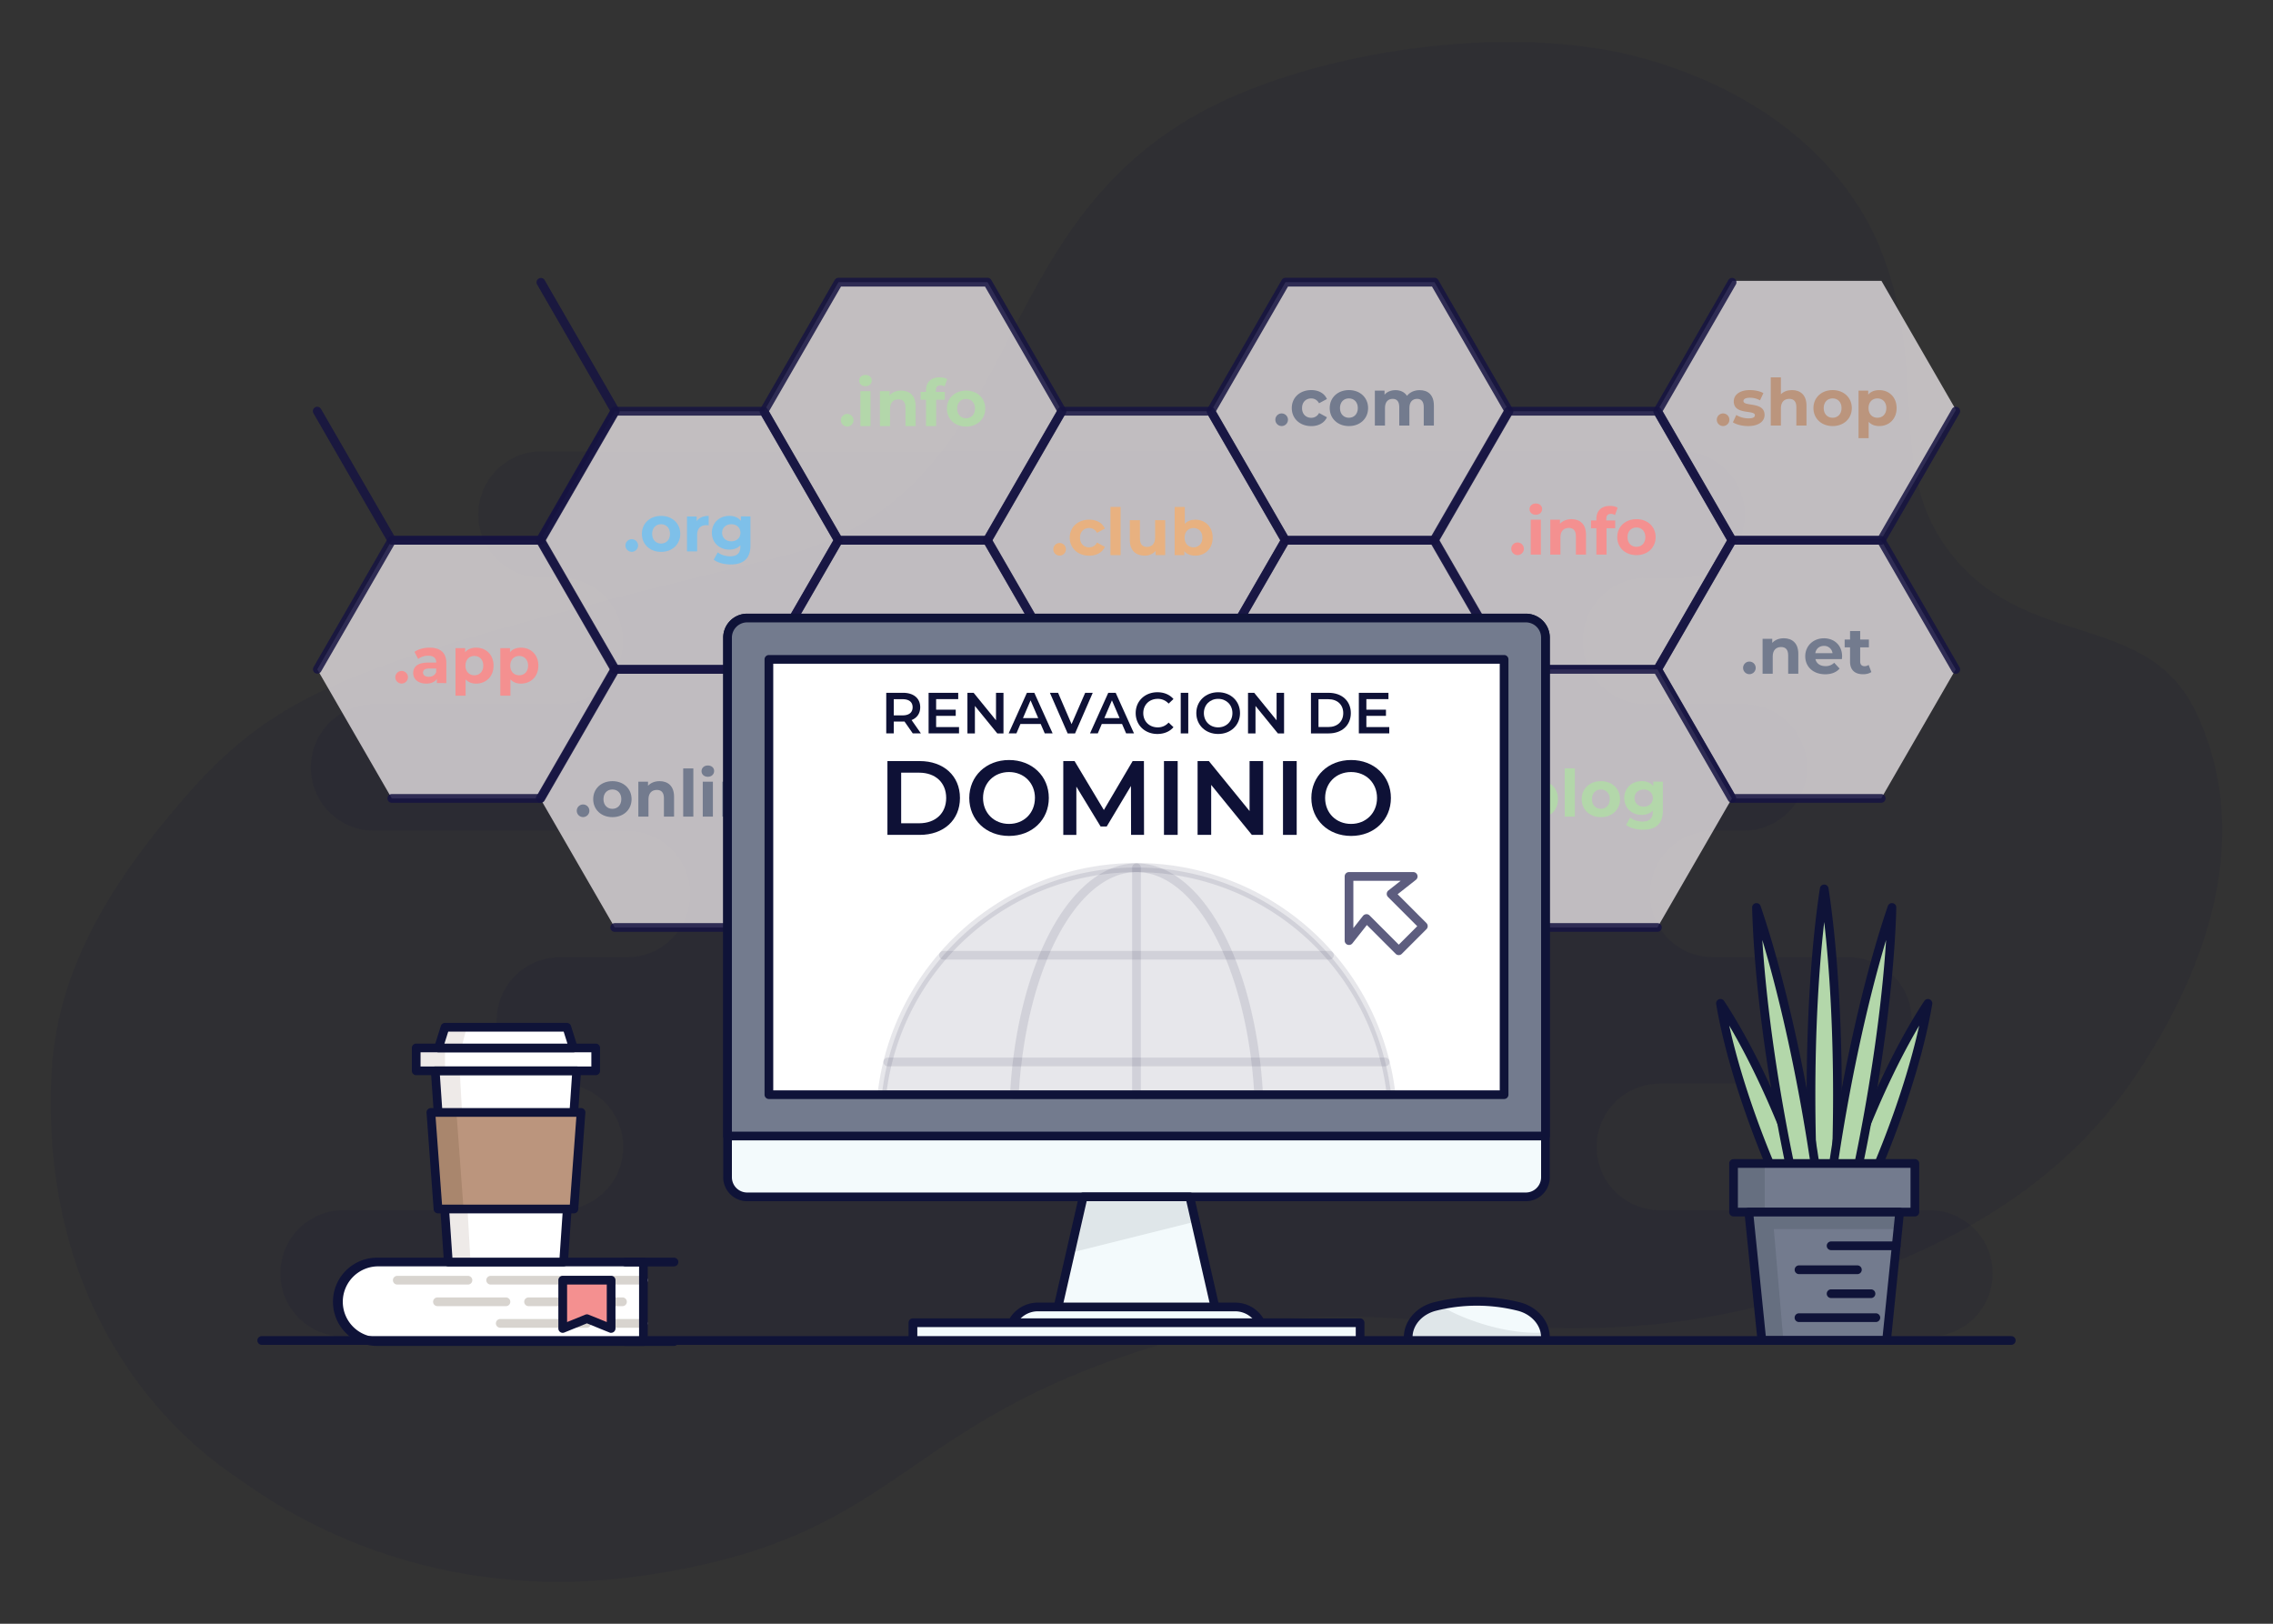 <?xml version="1.0" encoding="UTF-8"?> <svg xmlns="http://www.w3.org/2000/svg" id="Layer_1" data-name="Layer 1" viewBox="0 0 2800 2000"><rect x="0" y="0" width="2800" height="2000" fill="#333333" stroke="none"/><defs><style>.cls-1{fill:#0f1234;}.cls-1,.cls-2{opacity:0.1;}.cls-2,.cls-20{fill:#0e1136;}.cls-3{fill:#fffafc;opacity:0.7;}.cls-4{fill:#161341;opacity:0.85;}.cls-5{fill:#fff;}.cls-6{fill:#d8d4cf;}.cls-7{fill:#0f1338;}.cls-8{fill:#f49090;}.cls-9{fill:#f3fafc;}.cls-10{fill:#dfe6e9;}.cls-11{fill:#b3d7aa;}.cls-12{fill:#737b8e;}.cls-13{fill:#666f80;}.cls-14{fill:#eeeae8;}.cls-15{fill:#bb957d;}.cls-16{fill:#a9866d;}.cls-17{fill:#7ec0e9;}.cls-18{fill:#e8b180;}.cls-19{fill:#5d5d7f;}</style></defs><path class="cls-1" d="M956.61,687.22C407.79,822,335.28,846.56,194.93,1021.38c-121.37,151.19-133,257.1-132.47,340.83,2,298.58,188.52,429.85,227.09,456.15,33.11,22.57,216.14,165.28,507.13,121.75,332.72-49.78,302.15-198.9,681.39-297.58,240-62.46,407.62,43.35,714.12-40.17,178.59-48.66,339-127.14,441-280.95,75.57-114,147.84-282.08,72.51-443.08-60.95-130.25-214.22-73.49-308.44-204.43-74.59-103.66-18.3-223.61-85-377.16-23.34-53.7-94-168-281.52-223.07-171.28-50.32-427.94-9.35-566.5,73.12C1202.31,302.69,1261.82,612.28,956.61,687.22Z"></path><path class="cls-2" d="M1966.89,1412.66h0a77.89,77.89,0,0,1,77.89-77.89h232.43a77.89,77.89,0,0,0,77.89-77.89h0a77.88,77.88,0,0,0-77.89-77.88H2110.26a77.9,77.9,0,0,1-77.89-77.89h0a77.89,77.89,0,0,1,77.89-77.89H2148a77.88,77.88,0,0,0,77.88-77.89h0A77.88,77.88,0,0,0,2148,867.44H2027.55a77.89,77.89,0,0,1-77.89-77.89h0a77.89,77.89,0,0,1,77.89-77.89h43.72a77.88,77.88,0,0,0,77.89-77.88h0a77.89,77.89,0,0,0-77.89-77.89H667.08a77.88,77.88,0,0,0-77.88,77.89h0a77.88,77.88,0,0,0,77.88,77.88h22.66a77.9,77.9,0,0,1,77.89,77.89h0a77.89,77.89,0,0,1-77.89,77.89h-229a77.89,77.89,0,0,0-77.89,77.89h0a77.89,77.89,0,0,0,77.89,77.89H772.46a77.88,77.88,0,0,1,77.88,77.89h0A77.89,77.89,0,0,1,772.46,1179H689.64a77.89,77.89,0,0,0-77.89,77.88h0a77.89,77.89,0,0,0,77.89,77.89h.1a77.89,77.89,0,0,1,77.89,77.89h0a77.89,77.89,0,0,1-77.89,77.89H423.18a77.89,77.89,0,0,0-77.89,77.89h0a77.89,77.89,0,0,0,77.89,77.89H2376.82a77.89,77.89,0,0,0,77.89-77.89h0a77.89,77.89,0,0,0-77.89-77.89h-332A77.89,77.89,0,0,1,1966.89,1412.66Z"></path><polygon class="cls-3" points="2041.69 506.54 1858.13 506.54 1766.34 665.51 1858.13 824.48 2041.69 824.48 2133.47 665.51 2041.69 506.54"></polygon><polygon class="cls-3" points="2317.37 665.51 2133.8 665.51 2042.02 824.48 2133.8 983.45 2317.37 983.45 2409.15 824.48 2317.37 665.51"></polygon><polygon class="cls-3" points="2134.09 345.93 2042.31 504.9 2134.09 663.87 2317.66 663.87 2409.44 504.9 2317.66 345.93 2134.09 345.93"></polygon><polygon class="cls-3" points="1216.48 347.56 1032.91 347.56 941.13 506.54 1032.91 665.51 1216.48 665.51 1308.26 506.54 1216.48 347.56"></polygon><polygon class="cls-3" points="940.8 506.54 757.24 506.54 665.45 665.51 757.24 824.48 940.8 824.48 1032.58 665.51 940.8 506.54"></polygon><polygon class="cls-3" points="1767.09 347.56 1583.52 347.56 1491.74 506.54 1583.52 665.51 1767.09 665.51 1858.87 506.54 1767.09 347.56"></polygon><polygon class="cls-3" points="1491.41 506.54 1307.84 506.54 1216.06 665.51 1307.84 824.48 1491.41 824.48 1583.19 665.51 1491.41 506.54"></polygon><polygon class="cls-3" points="1216.48 665.51 1032.91 665.51 941.13 824.48 1032.91 983.45 1216.48 983.45 1308.26 824.48 1216.48 665.51"></polygon><polygon class="cls-3" points="1767.09 665.51 1583.52 665.51 1491.74 824.48 1583.52 983.45 1767.09 983.45 1858.87 824.48 1767.09 665.51"></polygon><polygon class="cls-3" points="1491.41 824.48 1307.84 824.48 1216.06 983.45 1307.84 1142.42 1491.41 1142.42 1583.19 983.45 1491.41 824.48"></polygon><polygon class="cls-3" points="666.2 665.51 482.63 665.51 390.85 824.48 482.63 983.45 666.2 983.45 757.98 824.48 666.2 665.51"></polygon><path class="cls-4" d="M2317.37,670.87H2133.81a5.37,5.37,0,0,1-4.65-2.68l-91.78-159a5.35,5.35,0,0,1,0-5.36l91.78-159a5.37,5.37,0,0,1,9.29,5.37l-90.24,156.29,88.69,153.61h177.37l90.24-156.29a5.36,5.36,0,1,1,9.28,5.36l-91.78,159A5.36,5.36,0,0,1,2317.37,670.87Z"></path><path class="cls-4" d="M2041.69,829.84H1858.13a5.37,5.37,0,0,1-4.65-2.68l-91.78-159a5.35,5.35,0,0,1,0-5.36l91.78-159a5.37,5.37,0,0,1,4.65-2.68h183.56a5.35,5.35,0,0,1,4.64,2.68l91.78,159a5.35,5.35,0,0,1,0,5.36l-91.78,159A5.35,5.35,0,0,1,2041.69,829.84Zm-180.47-10.72h177.37l88.69-153.61L2038.59,511.9H1861.22l-88.69,153.61Z"></path><path class="cls-4" d="M2317.37,988.81H2133.81a5.37,5.37,0,0,1-4.65-2.68l-91.78-159a5.35,5.35,0,0,1,0-5.36l91.78-159a5.37,5.37,0,0,1,4.65-2.68h183.56a5.36,5.36,0,0,1,4.64,2.68l91.78,159a5.36,5.36,0,1,1-9.28,5.36l-90.24-156.29H2136.9l-88.69,153.61,88.69,153.61h180.47a5.36,5.36,0,1,1,0,10.72Z"></path><polygon class="cls-3" points="2041.69 824.48 1858.13 824.48 1766.34 983.45 1858.13 1142.42 2041.69 1142.42 2133.47 983.45 2041.69 824.48"></polygon><polygon class="cls-3" points="940.8 824.48 757.24 824.48 665.45 983.45 757.24 1142.42 940.8 1142.42 1032.58 983.45 940.8 824.48"></polygon><path class="cls-4" d="M2041.69,1147.78H1858.13a5.37,5.37,0,0,1-4.65-2.68l-91.78-159a5.35,5.35,0,0,1,0-5.36l91.78-159a5.37,5.37,0,0,1,4.65-2.68h183.56a5.35,5.35,0,0,1,4.64,2.68l91.78,159a5.36,5.36,0,0,1-9.28,5.36l-90.24-156.29H1861.22l-88.69,153.61,88.69,153.61h180.47a5.36,5.36,0,0,1,0,10.72Z"></path><path class="cls-4" d="M1216.48,670.87H1032.92a5.37,5.37,0,0,1-4.65-2.68l-91.78-159a5.35,5.35,0,0,1,0-5.36l91.78-159a5.39,5.39,0,0,1,4.65-2.68h183.56a5.38,5.38,0,0,1,4.64,2.68l91.78,159a5.35,5.35,0,0,1,0,5.36l-91.78,159A5.36,5.36,0,0,1,1216.48,670.87ZM1036,660.15h177.37l88.69-153.61-88.69-153.61H1036L947.32,506.54Z"></path><path class="cls-4" d="M940.8,829.84H757.24a5.37,5.37,0,0,1-4.65-2.68l-91.78-159a5.35,5.35,0,0,1,0-5.36l91.78-159a5.37,5.37,0,0,1,4.65-2.68H940.8a5.35,5.35,0,0,1,4.64,2.68l91.78,159a5.35,5.35,0,0,1,0,5.36l-91.78,159A5.35,5.35,0,0,1,940.8,829.84ZM760.33,819.12H937.7l88.69-153.61L937.7,511.9H760.33L671.64,665.51Z"></path><path class="cls-4" d="M1767.08,670.87H1583.52a5.36,5.36,0,0,1-4.64-2.68l-91.78-159a5.35,5.35,0,0,1,0-5.36l91.78-159a5.38,5.38,0,0,1,4.64-2.68h183.56a5.39,5.39,0,0,1,4.65,2.68l91.78,159a5.35,5.35,0,0,1,0,5.36l-91.78,159A5.37,5.37,0,0,1,1767.08,670.87Zm-180.46-10.72H1764l88.69-153.61L1764,352.93H1586.62l-88.69,153.61Z"></path><path class="cls-4" d="M1491.41,829.84H1307.84a5.36,5.36,0,0,1-4.64-2.68l-91.78-159a5.35,5.35,0,0,1,0-5.36l91.78-159a5.36,5.36,0,0,1,4.64-2.68h183.57a5.36,5.36,0,0,1,4.64,2.68l91.78,159a5.35,5.35,0,0,1,0,5.36l-91.78,159A5.36,5.36,0,0,1,1491.41,829.84Zm-180.47-10.72h177.37L1577,665.51,1488.31,511.9H1310.94l-88.69,153.61Z"></path><path class="cls-4" d="M1216.48,988.81H1032.92a5.37,5.37,0,0,1-4.65-2.68l-91.78-159a5.35,5.35,0,0,1,0-5.36l91.78-159a5.37,5.37,0,0,1,4.65-2.68h183.56a5.36,5.36,0,0,1,4.64,2.68l91.78,159a5.35,5.35,0,0,1,0,5.36l-91.78,159A5.36,5.36,0,0,1,1216.48,988.81ZM1036,978.09h177.37l88.69-153.61-88.69-153.61H1036L947.32,824.48Z"></path><path class="cls-4" d="M940.8,1147.78H757.24a5.36,5.36,0,1,1,0-10.72H937.7l88.69-153.61L937.7,829.84H760.33L670.1,986.13a5.36,5.36,0,0,1-9.29-5.36l91.78-159a5.37,5.37,0,0,1,4.65-2.68H940.8a5.35,5.35,0,0,1,4.64,2.68l91.78,159a5.35,5.35,0,0,1,0,5.36l-91.78,159A5.35,5.35,0,0,1,940.8,1147.78Z"></path><path class="cls-4" d="M1767.08,988.81H1583.52a5.36,5.36,0,0,1-4.64-2.68l-91.78-159a5.35,5.35,0,0,1,0-5.36l91.78-159a5.36,5.36,0,0,1,4.64-2.68h183.56a5.37,5.37,0,0,1,4.65,2.68l91.78,159a5.35,5.35,0,0,1,0,5.36l-91.78,159A5.37,5.37,0,0,1,1767.08,988.81Zm-180.46-10.72H1764l88.69-153.61L1764,670.87H1586.62l-88.69,153.61Z"></path><path class="cls-4" d="M1491.41,1147.78H1307.84a5.36,5.36,0,0,1-4.64-2.68l-91.78-159a5.35,5.35,0,0,1,0-5.36l91.78-159a5.36,5.36,0,0,1,4.64-2.68h183.57a5.36,5.36,0,0,1,4.64,2.68l91.78,159a5.35,5.35,0,0,1,0,5.36l-91.78,159A5.36,5.36,0,0,1,1491.41,1147.78Zm-180.47-10.72h177.37L1577,983.45l-88.69-153.61H1310.94l-88.69,153.61Z"></path><path class="cls-4" d="M666.2,670.87H482.63a5.36,5.36,0,0,1-4.64-2.68l-91.78-159a5.36,5.36,0,1,1,9.28-5.36l90.24,156.29H663.1l88.69-153.61L661.55,350.25a5.37,5.37,0,0,1,9.29-5.37l91.78,159a5.35,5.35,0,0,1,0,5.36l-91.78,159A5.36,5.36,0,0,1,666.2,670.87Z"></path><path class="cls-4" d="M666.2,988.81H482.63a5.36,5.36,0,0,1,0-10.72H663.1l88.69-153.61L663.1,670.87H485.73L395.49,827.16a5.36,5.36,0,0,1-9.28-5.36l91.78-159a5.36,5.36,0,0,1,4.64-2.68H666.2a5.36,5.36,0,0,1,4.64,2.68l91.78,159a5.35,5.35,0,0,1,0,5.36l-91.78,159A5.36,5.36,0,0,1,666.2,988.81Z"></path><path class="cls-5" d="M465.25,1554.47H792.58a0,0,0,0,1,0,0v98a0,0,0,0,1,0,0H465.25a49,49,0,0,1-49-49v0A49,49,0,0,1,465.25,1554.47Z"></path><path class="cls-6" d="M576.45,1582.22H489.38a5.36,5.36,0,0,1,0-10.72h87.07a5.36,5.36,0,0,1,0,10.72Z"></path><path class="cls-6" d="M792.58,1582.22H604.42a5.36,5.36,0,0,1,0-10.72H792.58a5.36,5.36,0,0,1,0,10.72Z"></path><path class="cls-6" d="M623.26,1608.81H538.87a5.36,5.36,0,0,1,0-10.72h84.39a5.36,5.36,0,0,1,0,10.72Z"></path><path class="cls-6" d="M766.82,1608.81H651.1a5.36,5.36,0,1,1,0-10.72H766.82a5.36,5.36,0,0,1,0,10.72Z"></path><path class="cls-6" d="M792.58,1635.41H749.05a5.37,5.37,0,1,1,0-10.73h43.53a5.37,5.37,0,0,1,0,10.73Z"></path><path class="cls-6" d="M723,1635.41H616a5.37,5.37,0,0,1,0-10.73H723a5.37,5.37,0,0,1,0,10.73Z"></path><path class="cls-7" d="M792.58,1657.8H465.25a54.35,54.35,0,1,1,0-108.69H792.58a5.36,5.36,0,0,1,5.36,5.36v98A5.36,5.36,0,0,1,792.58,1657.8Zm-327.33-98a43.63,43.63,0,0,0,0,87.25h322v-87.25Z"></path><path class="cls-7" d="M830.25,1559.83H770.42a5.36,5.36,0,0,1,0-10.72h59.83a5.36,5.36,0,1,1,0,10.72Z"></path><path class="cls-7" d="M830.25,1657.8H770.42a5.36,5.36,0,1,1,0-10.72h59.83a5.36,5.36,0,1,1,0,10.72Z"></path><polygon class="cls-8" points="752.86 1636.35 723.04 1624.26 693.22 1636.35 693.22 1576.86 752.86 1576.86 752.86 1636.35"></polygon><path class="cls-7" d="M752.86,1641.71a5.22,5.22,0,0,1-2-.39L723,1630l-27.81,11.28a5.35,5.35,0,0,1-7.37-5v-59.49a5.36,5.36,0,0,1,5.36-5.36h59.64a5.36,5.36,0,0,1,5.36,5.36v59.49a5.36,5.36,0,0,1-5.36,5.36ZM723,1618.9a5.37,5.37,0,0,1,2,.39l22.45,9.11v-46.18H698.58v46.18l22.44-9.11A5.42,5.42,0,0,1,723,1618.9Z"></path><path class="cls-7" d="M2477.57,1656.46H322.43a5.36,5.36,0,1,1,0-10.72H2477.57a5.36,5.36,0,0,1,0,10.72Z"></path><path class="cls-9" d="M1870.6,1609.22a210.56,210.56,0,0,0-102.78,0c-19.71,4.88-33.15,20.51-33.15,38.1v3.78h169.09v-3.78C1903.76,1629.73,1890.32,1614.1,1870.6,1609.22Z"></path><path class="cls-10" d="M1904.1,1647a34.5,34.5,0,0,0-.53-5.93c-42.76,3.7-98.32-13.8-130.14-33.39-1.76.39-3.51.79-5.27,1.22-19.71,4.88-33.16,20.51-33.16,38.1v3.78h169.1Z"></path><path class="cls-7" d="M1903.76,1656.46H1734.67a5.37,5.37,0,0,1-5.37-5.36v-3.78c0-20.07,15.31-37.88,37.24-43.31a216.85,216.85,0,0,1,105.35,0h0c21.92,5.43,37.23,23.24,37.23,43.31v3.78A5.36,5.36,0,0,1,1903.76,1656.46Zm-163.69-10.72h158.29c-.8-14.49-12.52-27.23-29-31.32h0a206.17,206.17,0,0,0-100.2,0C1752.59,1618.51,1740.87,1631.25,1740.07,1645.74Z"></path><path class="cls-11" d="M2241.38,1575.09c26.76-40.42,56-97.88,81.93-163.65s43.65-127.77,51.63-175.58c-26.75,40.42-56,97.88-81.93,163.65S2249.36,1527.28,2241.38,1575.09Z"></path><path class="cls-7" d="M2241.38,1580.45a5.36,5.36,0,0,1-5.29-6.24c8.37-50.12,26.81-112.86,51.93-176.66s54.41-122.28,82.45-164.65a5.36,5.36,0,0,1,9.76,3.84c-8.37,50.12-26.81,112.86-51.93,176.66s-54.4,122.28-82.45,164.65A5.36,5.36,0,0,1,2241.38,1580.45Zm122.77-317.18c-22.82,38.62-45.84,86.63-66.15,138.2s-36.19,102.39-45.82,146.2c22.82-38.62,45.84-86.62,66.14-138.2S2354.52,1307.09,2364.15,1263.27Z"></path><path class="cls-11" d="M2252.94,1575.09c-26.76-40.42-56-97.88-81.94-163.65s-43.65-127.77-51.63-175.58c26.76,40.42,56,97.88,81.93,163.65S2245,1527.28,2252.94,1575.09Z"></path><path class="cls-7" d="M2252.94,1580.45a5.33,5.33,0,0,1-4.47-2.4c-28-42.37-57.34-100.85-82.45-164.65s-43.57-126.54-51.94-176.66a5.36,5.36,0,0,1,9.76-3.84c28,42.37,57.33,100.84,82.45,164.65s43.57,126.54,51.93,176.66a5.35,5.35,0,0,1-5.28,6.24Zm-122.78-317.18c9.64,43.82,25.52,94.63,45.83,146.2s43.33,99.58,66.15,138.2c-9.63-43.81-25.52-94.62-45.82-146.2S2153,1301.89,2130.16,1263.27Z"></path><path class="cls-11" d="M2247.16,1602.85c10.09-66.06,16.28-155.49,16.28-254s-6.19-187.91-16.28-254c-10.09,66.06-16.28,155.5-16.28,254S2237.07,1536.79,2247.16,1602.85Z"></path><path class="cls-7" d="M2247.16,1608.21a5.36,5.36,0,0,1-5.3-4.55c-10.54-69-16.35-159.49-16.35-254.77s5.81-185.77,16.35-254.78a5.36,5.36,0,0,1,10.6,0c10.54,69,16.34,159.49,16.34,254.78s-5.8,185.76-16.34,254.77A5.36,5.36,0,0,1,2247.16,1608.21Zm0-472.52c-7.09,61.85-10.92,135.91-10.92,213.2s3.83,151.34,10.92,213.19c7.09-61.85,10.92-135.9,10.92-213.19S2254.25,1197.54,2247.16,1135.69Z"></path><path class="cls-11" d="M2241.1,1617.71c21.56-63.25,43.41-150.2,60.76-247.13s27-186.06,28.7-252.86c-21.56,63.25-43.41,150.2-60.76,247.13S2242.8,1550.91,2241.1,1617.71Z"></path><path class="cls-7" d="M2241.1,1623.07a5.17,5.17,0,0,1-.95-.09,5.35,5.35,0,0,1-4.41-5.41c1.78-69.79,12-159.87,28.79-253.67s38.43-181.84,61-247.91a5.36,5.36,0,0,1,10.43,1.87c-1.78,69.78-12,159.87-28.79,253.66s-38.43,181.84-61,247.92A5.36,5.36,0,0,1,2241.1,1623.07Zm82.28-465.22c-17.87,59.63-34.69,131.86-48.3,207.94s-22.89,149.66-26.8,211.78c17.87-59.62,34.69-131.85,48.3-207.93S2319.46,1220,2323.38,1157.85Z"></path><path class="cls-11" d="M2253.22,1617.71c-21.57-63.25-43.42-150.2-60.76-247.13s-27-186.06-28.7-252.86c21.56,63.25,43.41,150.2,60.75,247.13S2251.51,1550.91,2253.22,1617.71Z"></path><path class="cls-7" d="M2253.21,1623.07a5.37,5.37,0,0,1-5.07-3.63c-22.52-66.08-44.17-154.12-61-247.92s-27-183.88-28.78-253.66a5.36,5.36,0,0,1,10.43-1.87c22.53,66.07,44.18,154.12,61,247.91s27,183.88,28.79,253.67a5.36,5.36,0,0,1-4.42,5.41A5.09,5.09,0,0,1,2253.21,1623.07Zm-82.27-465.22c3.91,62.13,13.18,135.71,26.8,211.79s30.43,148.31,48.3,207.93c-3.92-62.12-13.19-135.7-26.8-211.78S2188.81,1217.48,2170.94,1157.85Z"></path><rect class="cls-12" x="2135.48" y="1433.09" width="223.36" height="59.86"></rect><rect class="cls-13" x="2135.48" y="1433.09" width="38.42" height="59.86"></rect><path class="cls-7" d="M2358.84,1498.32H2135.48a5.36,5.36,0,0,1-5.36-5.36v-59.87a5.36,5.36,0,0,1,5.36-5.36h223.36a5.36,5.36,0,0,1,5.36,5.36V1493A5.36,5.36,0,0,1,2358.84,1498.32Zm-218-10.73h212.64v-49.14H2140.84Z"></path><polygon class="cls-12" points="2170.32 1650.76 2154.24 1492.95 2340.08 1492.95 2323.99 1650.76 2170.32 1650.76"></polygon><polygon class="cls-13" points="2337.94 1513.95 2340.08 1492.95 2154.24 1492.95 2156.38 1513.95 2337.94 1513.95"></polygon><polygon class="cls-13" points="2154.24 1492.95 2170.32 1650.76 2196.84 1650.76 2183.28 1492.95 2154.24 1492.95"></polygon><path class="cls-7" d="M2324,1656.12H2170.32a5.36,5.36,0,0,1-5.33-4.82l-16.08-157.8a5.36,5.36,0,0,1,5.33-5.91h185.84a5.37,5.37,0,0,1,5.33,5.91l-16.08,157.8A5.37,5.37,0,0,1,2324,1656.12Zm-148.83-10.72h144l15-147.08h-174Z"></path><path class="cls-7" d="M2335.84,1539.84h-80.19a5.36,5.36,0,1,1,0-10.72h80.19a5.36,5.36,0,1,1,0,10.72Z"></path><path class="cls-7" d="M2288.26,1569.35h-72.37a5.37,5.37,0,0,1,0-10.73h72.37a5.37,5.37,0,0,1,0,10.73Z"></path><path class="cls-7" d="M2304.79,1598.85h-49.14a5.36,5.36,0,1,1,0-10.72h49.14a5.36,5.36,0,1,1,0,10.72Z"></path><path class="cls-7" d="M2311,1628.36h-95.15a5.37,5.37,0,0,1,0-10.73H2311a5.37,5.37,0,0,1,0,10.73Z"></path><polygon class="cls-5" points="536.15 1318.94 710.37 1318.94 694.29 1554.47 552.23 1554.47 536.15 1318.94"></polygon><polygon class="cls-14" points="536.15 1318.94 552.23 1554.47 579.6 1554.47 566.3 1318.94 536.15 1318.94"></polygon><rect class="cls-5" x="512.69" y="1290.79" width="221.13" height="28.14"></rect><rect class="cls-14" x="512.69" y="1290.79" width="35.51" height="28.14"></rect><path class="cls-7" d="M694.29,1559.83H552.23a5.36,5.36,0,0,1-5.35-5L530.8,1319.3a5.36,5.36,0,0,1,5.35-5.72H710.37a5.36,5.36,0,0,1,5.35,5.72l-16.08,235.54A5.36,5.36,0,0,1,694.29,1559.83Zm-137-10.72h132l15.35-224.81H541.89Z"></path><path class="cls-7" d="M733.82,1324.3H512.69a5.36,5.36,0,0,1-5.36-5.36v-28.15a5.36,5.36,0,0,1,5.36-5.36H733.82a5.36,5.36,0,0,1,5.36,5.36v28.15A5.36,5.36,0,0,1,733.82,1324.3Zm-215.77-10.72H728.46v-17.43H518.05Z"></path><polygon class="cls-5" points="540.17 1290.79 706.35 1290.79 698.31 1265.33 548.21 1265.33 540.17 1290.79"></polygon><polygon class="cls-14" points="548.21 1265.33 540.17 1290.79 568.31 1290.79 574.99 1265.33 548.21 1265.33"></polygon><path class="cls-7" d="M706.35,1296.15H540.17a5.35,5.35,0,0,1-5.11-7l8-25.46a5.36,5.36,0,0,1,5.11-3.75h150.1a5.36,5.36,0,0,1,5.11,3.75l8,25.46a5.36,5.36,0,0,1-5.11,7Zm-158.87-10.72H699l-4.65-14.74H552.14Z"></path><polygon class="cls-15" points="706.99 1489.14 539.52 1489.14 530.79 1370.2 715.73 1370.2 706.99 1489.14"></polygon><polygon class="cls-16" points="530.79 1370.2 539.52 1489.14 571.02 1489.14 562.28 1370.2 530.79 1370.2"></polygon><path class="cls-7" d="M707,1494.5H539.52a5.36,5.36,0,0,1-5.34-5l-8.74-118.94a5.36,5.36,0,0,1,5.35-5.75H715.73a5.36,5.36,0,0,1,5.35,5.75l-8.74,118.94A5.37,5.37,0,0,1,707,1494.5Zm-162.48-10.72H702l8-108.22H536.56Z"></path><path class="cls-12" d="M1571.05,517a7.76,7.76,0,0,1,15.52,0,7.76,7.76,0,1,1-15.52,0Z"></path><path class="cls-12" d="M1591.29,502.64c0-13,10-22.16,24-22.16,9,0,16.16,3.92,19.28,11l-9.68,5.2c-2.32-4.08-5.76-5.92-9.68-5.92-6.32,0-11.28,4.4-11.28,11.92s5,11.92,11.28,11.92a10.57,10.57,0,0,0,9.68-5.92l9.68,5.28c-3.12,6.89-10.24,10.89-19.28,10.89C1601.29,524.81,1591.29,515.6,1591.29,502.64Z"></path><path class="cls-12" d="M1638,502.64c0-13,10-22.16,23.68-22.16s23.6,9.2,23.6,22.16-9.92,22.17-23.6,22.17S1638,515.6,1638,502.64Zm34.64,0c0-7.44-4.72-11.92-11-11.92s-11,4.48-11,11.92,4.8,11.92,11,11.92S1672.65,510.08,1672.65,502.64Z"></path><path class="cls-12" d="M1766.33,499.52v24.64h-12.48V501.44c0-7-3.12-10.16-8.16-10.16-5.6,0-9.52,3.6-9.52,11.28v21.6h-12.48V501.44c0-7-3-10.16-8.16-10.16-5.52,0-9.44,3.6-9.44,11.28v21.6h-12.48v-43h11.92v5c3.2-3.68,8-5.6,13.52-5.6,6,0,11.12,2.32,14.16,7,3.44-4.4,9-7,15.52-7C1759,480.48,1766.33,486.4,1766.33,499.52Z"></path><path class="cls-15" d="M2114.84,517a7.76,7.76,0,0,1,15.52,0,7.76,7.76,0,1,1-15.52,0Z"></path><path class="cls-15" d="M2134.68,520.16l4.16-9a29.45,29.45,0,0,0,15,4.16c5.76,0,7.92-1.52,7.92-3.92,0-7-26,.16-26-17,0-8.16,7.36-13.92,19.92-13.92,5.92,0,12.48,1.36,16.56,3.76l-4.16,8.88a24.72,24.72,0,0,0-12.4-3.2c-5.6,0-8,1.76-8,4,0,7.36,26,.24,26,17.2,0,8-7.44,13.69-20.32,13.69C2146,524.81,2138.68,522.81,2134.68,520.16Z"></path><path class="cls-15" d="M2225.32,499.52v24.64h-12.48V501.44c0-7-3.2-10.16-8.72-10.16-6,0-10.32,3.68-10.32,11.61v21.27h-12.48V464.8h12.48v20.8c3.36-3.36,8.16-5.12,13.68-5.12C2217.64,480.48,2225.32,486.4,2225.32,499.52Z"></path><path class="cls-15" d="M2233.88,502.64c0-13,10-22.16,23.67-22.16s23.61,9.2,23.61,22.16-9.92,22.17-23.61,22.17S2233.88,515.6,2233.88,502.64Zm34.64,0c0-7.44-4.73-11.92-11-11.92s-11,4.48-11,11.92,4.8,11.92,11,11.92S2268.52,510.08,2268.52,502.64Z"></path><path class="cls-15" d="M2336.36,502.64c0,13.52-9.36,22.17-21.44,22.17-5.37,0-9.77-1.68-13-5.21v20.09h-12.48V481.12h11.92v5c3.12-3.76,7.76-5.6,13.53-5.6C2327,480.48,2336.36,489.12,2336.36,502.64Zm-12.65,0c0-7.44-4.71-11.92-11-11.92s-11,4.48-11,11.92,4.72,11.92,11,11.92S2323.71,510.08,2323.71,502.64Z"></path><path class="cls-12" d="M710.5,998.65a7.76,7.76,0,0,1,15.52,0,7.76,7.76,0,1,1-15.52,0Z"></path><path class="cls-12" d="M730.74,984.33c0-13,10-22.16,23.68-22.16s23.6,9.2,23.6,22.16-9.92,22.16-23.6,22.16S730.74,997.29,730.74,984.33Zm34.64,0c0-7.44-4.72-11.92-11-11.92s-11,4.48-11,11.92,4.8,11.92,11,11.92S765.38,991.77,765.38,984.33Z"></path><path class="cls-12" d="M830.34,981.21v24.64H817.86V983.13c0-7-3.2-10.16-8.72-10.16-6,0-10.32,3.68-10.32,11.6v21.28H786.34v-43h11.92v5c3.36-3.68,8.4-5.68,14.24-5.68C822.66,962.17,830.34,968.09,830.34,981.21Z"></path><path class="cls-12" d="M841.62,946.49H854.1v59.36H841.62Z"></path><path class="cls-12" d="M864.18,949.85c0-3.92,3.12-7,7.76-7s7.76,2.88,7.76,6.72c0,4.16-3.12,7.2-7.76,7.2S864.18,953.77,864.18,949.85Zm1.52,13h12.48v43H865.7Z"></path><path class="cls-12" d="M933.78,981.21v24.64H921.3V983.13c0-7-3.2-10.16-8.72-10.16-6,0-10.32,3.68-10.32,11.6v21.28H889.78v-43H901.7v5c3.36-3.68,8.4-5.68,14.24-5.68C926.1,962.17,933.78,968.09,933.78,981.21Z"></path><path class="cls-12" d="M987.46,987.85H954.9c1.2,5.36,5.76,8.64,12.32,8.64a14.59,14.59,0,0,0,10.8-4.16l6.64,7.2c-4,4.56-10,7-17.76,7-14.88,0-24.56-9.36-24.56-22.16s9.84-22.16,23-22.16c12.64,0,22.4,8.48,22.4,22.32C987.7,985.45,987.54,986.81,987.46,987.85Zm-32.72-7.28h21.2a10.23,10.23,0,0,0-10.56-9C959.7,971.61,955.62,975.05,954.74,980.57Z"></path><path class="cls-17" d="M770.46,671.91a7.76,7.76,0,0,1,15.52,0,7.76,7.76,0,1,1-15.52,0Z"></path><path class="cls-17" d="M790.7,657.59c0-13,10-22.16,23.68-22.16s23.6,9.2,23.6,22.16-9.92,22.16-23.6,22.16S790.7,670.55,790.7,657.59Zm34.64,0c0-7.44-4.72-11.92-11-11.92s-11,4.48-11,11.92,4.8,11.92,11,11.92S825.34,665,825.34,657.59Z"></path><path class="cls-17" d="M873,635.43V647c-1-.08-1.84-.16-2.8-.16-6.88,0-11.44,3.76-11.44,12v20.32H846.3v-43h11.92v5.68C861.26,637.59,866.38,635.43,873,635.43Z"></path><path class="cls-17" d="M924.46,636.07v35.84c0,16-8.64,23.36-24.16,23.36-8.16,0-16.08-2-21.12-5.92l5-9c3.68,3,9.68,4.88,15.2,4.88,8.8,0,12.64-4,12.64-11.76v-1.84c-3.28,3.6-8,5.36-13.6,5.36-11.92,0-21.52-8.24-21.52-20.8s9.6-20.8,21.52-20.8c6,0,11,2,14.24,6.16v-5.52Zm-12.32,20.16c0-6.32-4.72-10.56-11.28-10.56s-11.36,4.24-11.36,10.56,4.8,10.56,11.36,10.56S912.14,662.55,912.14,656.23Z"></path><path class="cls-18" d="M1297.52,676.58a7.76,7.76,0,0,1,15.52,0,7.76,7.76,0,1,1-15.52,0Z"></path><path class="cls-18" d="M1317.76,662.26c0-13,10-22.17,24-22.17,9,0,16.16,3.92,19.28,11l-9.68,5.2c-2.32-4.08-5.76-5.93-9.68-5.93-6.32,0-11.28,4.4-11.28,11.93s5,11.92,11.28,11.92a10.59,10.59,0,0,0,9.68-5.92l9.68,5.28c-3.12,6.88-10.24,10.88-19.28,10.88C1327.76,684.42,1317.76,675.22,1317.76,662.26Z"></path><path class="cls-18" d="M1367.92,624.41h12.48v59.37h-12.48Z"></path><path class="cls-18" d="M1435.36,640.73v43h-11.84v-5.12a17.41,17.41,0,0,1-13.36,5.76c-10.8,0-18.4-6.08-18.4-19.36V640.73h12.48v22.49c0,7.2,3.2,10.4,8.72,10.4,5.76,0,9.92-3.69,9.92-11.61V640.73Z"></path><path class="cls-18" d="M1493.84,662.26c0,13.52-9.36,22.16-21.44,22.16-5.76,0-10.4-1.84-13.52-5.6v5H1447V624.41h12.48v20.88c3.2-3.52,7.6-5.2,13-5.2C1484.48,640.09,1493.84,648.73,1493.84,662.26Zm-12.64,0c0-7.45-4.72-11.93-11-11.93s-11,4.48-11,11.93,4.72,11.92,11,11.92S1481.2,669.7,1481.2,662.26Z"></path><path class="cls-11" d="M1035.86,517.6a7.76,7.76,0,0,1,15.52,0,7.76,7.76,0,1,1-15.52,0Z"></path><path class="cls-11" d="M1058.34,468.8c0-3.92,3.12-7,7.76-7s7.76,2.88,7.76,6.72c0,4.16-3.12,7.2-7.76,7.2S1058.34,472.72,1058.34,468.8Zm1.52,13h12.48v43h-12.48Z"></path><path class="cls-11" d="M1127.94,500.16v24.65h-12.48V502.08c0-7-3.2-10.16-8.72-10.16-6,0-10.32,3.68-10.32,11.6v21.29h-12.48v-43h11.92v5c3.36-3.68,8.4-5.68,14.24-5.68C1120.26,481.12,1127.94,487,1127.94,500.16Z"></path><path class="cls-11" d="M1152.9,482.72h11v9.6h-10.72v32.49h-12.48V492.32h-6.64v-9.6h6.64V480.8c0-9.68,5.92-16,16.64-16,3.52,0,7.2.72,9.52,2.32l-3.28,9a8.74,8.74,0,0,0-5-1.52c-3.68,0-5.68,2-5.68,6.24Z"></path><path class="cls-11" d="M1166.42,503.28c0-13,10-22.16,23.68-22.16s23.6,9.2,23.6,22.16-9.92,22.16-23.6,22.16S1166.42,516.24,1166.42,503.28Zm34.64,0c0-7.44-4.72-11.92-11-11.92s-11,4.48-11,11.92,4.8,11.92,11,11.92S1201.06,510.72,1201.06,503.28Z"></path><path class="cls-8" d="M487,834.18a7.76,7.76,0,0,1,15.52,0,7.76,7.76,0,1,1-15.52,0Z"></path><path class="cls-8" d="M549.83,816.82v24.56H538.15V836c-2.32,3.92-6.8,6-13.12,6C515,842,509,836.42,509,829c0-7.6,5.36-12.88,18.48-12.88h9.92c0-5.36-3.2-8.48-9.92-8.48a20.69,20.69,0,0,0-12.4,4l-4.48-8.72c4.72-3.36,11.68-5.2,18.56-5.2C542.23,797.7,549.83,803.78,549.83,816.82Zm-12.48,11v-4.4h-8.56c-5.84,0-7.68,2.16-7.68,5,0,3.12,2.64,5.2,7,5.2C532.31,833.62,535.91,831.7,537.35,827.78Z"></path><path class="cls-8" d="M608,819.86c0,13.52-9.36,22.16-21.44,22.16-5.36,0-9.76-1.68-13-5.2V856.9H561.11V798.34H573v5c3.12-3.76,7.76-5.6,13.52-5.6C598.63,797.7,608,806.34,608,819.86Zm-12.64,0c0-7.44-4.72-11.92-11-11.92s-11,4.48-11,11.92,4.72,11.92,11,11.92S595.35,827.3,595.35,819.86Z"></path><path class="cls-8" d="M663.19,819.86c0,13.52-9.36,22.16-21.44,22.16-5.36,0-9.76-1.68-13-5.2V856.9H616.31V798.34h11.92v5c3.12-3.76,7.76-5.6,13.52-5.6C653.83,797.7,663.19,806.34,663.19,819.86Zm-12.64,0c0-7.44-4.72-11.92-11-11.92s-11,4.48-11,11.92,4.72,11.92,11,11.92S650.55,827.3,650.55,819.86Z"></path><path class="cls-12" d="M2147.24,822.64a7.76,7.76,0,0,1,15.52,0,7.76,7.76,0,1,1-15.52,0Z"></path><path class="cls-12" d="M2215.24,805.2v24.64h-12.48V807.12c0-7-3.2-10.16-8.72-10.16-6,0-10.32,3.68-10.32,11.6v21.28h-12.48v-43h11.92v5c3.36-3.68,8.4-5.68,14.24-5.68C2207.56,786.16,2215.24,792.08,2215.24,805.2Z"></path><path class="cls-12" d="M2268.92,811.84h-32.57c1.2,5.36,5.77,8.64,12.32,8.64a14.6,14.6,0,0,0,10.81-4.16l6.64,7.2c-4,4.56-10,7-17.76,7-14.89,0-24.57-9.36-24.57-22.16s9.84-22.16,23-22.16c12.65,0,22.41,8.48,22.41,22.32C2269.16,809.44,2269,810.8,2268.92,811.84Zm-32.73-7.28h21.21a10.23,10.23,0,0,0-10.57-9C2241.16,795.6,2237.08,799,2236.19,804.56Z"></path><path class="cls-12" d="M2305.23,827.76c-2.56,1.84-6.32,2.72-10.16,2.72-10.16,0-16.08-5.2-16.08-15.44V797.36h-6.64v-9.6H2279V777.28h12.48v10.48h10.72v9.6h-10.72v17.52c0,3.68,2,5.68,5.36,5.68a8.46,8.46,0,0,0,5.05-1.6Z"></path><path class="cls-8" d="M1861.65,675.94a7.76,7.76,0,0,1,15.52,0,7.76,7.76,0,1,1-15.52,0Z"></path><path class="cls-8" d="M1884.13,627.14c0-3.92,3.12-7,7.76-7s7.76,2.89,7.76,6.72c0,4.17-3.12,7.21-7.76,7.21S1884.13,631.06,1884.13,627.14Zm1.52,13h12.48v43h-12.48Z"></path><path class="cls-8" d="M1953.73,658.5v24.64h-12.48V660.42c0-7-3.2-10.16-8.72-10.16-6,0-10.32,3.68-10.32,11.6v21.28h-12.48v-43h11.92v5c3.36-3.68,8.4-5.68,14.24-5.68C1946.05,639.46,1953.73,645.38,1953.73,658.5Z"></path><path class="cls-8" d="M1978.69,641.06h11v9.59H1979v32.49h-12.48V650.65h-6.64v-9.59h6.64v-1.92c0-9.68,5.92-16,16.64-16,3.52,0,7.2.71,9.52,2.32l-3.28,9a8.81,8.81,0,0,0-5-1.52c-3.68,0-5.68,2-5.68,6.25Z"></path><path class="cls-8" d="M1992.21,661.62c0-13,10-22.16,23.68-22.16s23.6,9.19,23.6,22.16-9.92,22.16-23.6,22.16S1992.21,674.58,1992.21,661.62Zm34.64,0c0-7.44-4.72-11.92-11-11.92s-11,4.48-11,11.92,4.8,11.92,11,11.92S2026.85,669.06,2026.85,661.62Z"></path><path class="cls-11" d="M1848.31,998.65a7.76,7.76,0,0,1,15.52,0,7.76,7.76,0,1,1-15.52,0Z"></path><path class="cls-11" d="M1919.19,984.33c0,13.52-9.36,22.16-21.44,22.16-5.76,0-10.4-1.84-13.52-5.6v5h-11.92V946.49h12.48v20.88c3.2-3.52,7.6-5.2,13-5.2C1909.83,962.17,1919.19,970.81,1919.19,984.33Zm-12.64,0c0-7.44-4.72-11.92-11-11.92s-11,4.48-11,11.92,4.72,11.92,11,11.92S1906.55,991.77,1906.55,984.33Z"></path><path class="cls-11" d="M1927.51,946.49H1940v59.36h-12.48Z"></path><path class="cls-11" d="M1948.39,984.33c0-13,10-22.16,23.68-22.16s23.6,9.2,23.6,22.16-9.92,22.16-23.6,22.16S1948.39,997.29,1948.39,984.33Zm34.64,0c0-7.44-4.72-11.92-11-11.92s-11,4.48-11,11.92,4.8,11.92,11,11.92S1983,991.77,1983,984.33Z"></path><path class="cls-11" d="M2048.39,962.81v35.84c0,16-8.64,23.36-24.16,23.36-8.16,0-16.08-2-21.12-5.92l5-9c3.68,3,9.68,4.88,15.2,4.88,8.8,0,12.64-4,12.64-11.76v-1.84c-3.28,3.6-8,5.36-13.6,5.36-11.92,0-21.52-8.24-21.52-20.8s9.6-20.8,21.52-20.8c6,0,11,2,14.24,6.16v-5.52ZM2036.07,983c0-6.32-4.72-10.56-11.28-10.56s-11.36,4.24-11.36,10.56,4.8,10.56,11.36,10.56S2036.07,989.29,2036.07,983Z"></path><rect class="cls-9" x="896.24" y="761.25" width="1007.52" height="712.94" rx="24.12"></rect><path class="cls-7" d="M1879.64,1479.55H920.36a29.51,29.51,0,0,1-29.48-29.48V785.37a29.51,29.51,0,0,1,29.48-29.48h959.28a29.51,29.51,0,0,1,29.48,29.48v664.7A29.51,29.51,0,0,1,1879.64,1479.55ZM920.36,766.61a18.79,18.79,0,0,0-18.76,18.76v664.7a18.78,18.78,0,0,0,18.76,18.76h959.28a18.78,18.78,0,0,0,18.76-18.76V785.37a18.79,18.79,0,0,0-18.76-18.76Z"></path><path class="cls-12" d="M896.24,785.37v613.88H1903.76V785.37a24.12,24.12,0,0,0-24.12-24.12H920.36A24.12,24.12,0,0,0,896.24,785.37Z"></path><path class="cls-7" d="M1903.76,1404.61H896.24a5.36,5.36,0,0,1-5.36-5.36V785.37a29.51,29.51,0,0,1,29.48-29.48h959.28a29.51,29.51,0,0,1,29.48,29.48v613.88A5.36,5.36,0,0,1,1903.76,1404.61ZM901.6,1393.88h996.8V785.37a18.79,18.79,0,0,0-18.76-18.76H920.36a18.79,18.79,0,0,0-18.76,18.76Z"></path><rect class="cls-5" x="947.17" y="812.18" width="905.67" height="536.14"></rect><path class="cls-1" d="M1713.67,1348.32H1086.33a315.72,315.72,0,0,1,627.34,0Z"></path><path class="cls-2" d="M1713.67,1353.68H1086.33a5.35,5.35,0,0,1-5.32-6,321.07,321.07,0,0,1,638,0,5.35,5.35,0,0,1-5.32,6ZM1092.4,1343h615.2a307.44,307.44,0,0,0-6.42-33.65,310.46,310.46,0,0,0-602.35,0A305.11,305.11,0,0,0,1092.4,1343Z"></path><path class="cls-2" d="M1550.45,1353.68h-300.9a5.35,5.35,0,0,1-5.35-5.64c.73-13.54,1.91-27.22,3.51-40.66,5.82-48.76,17.35-94.68,33.35-132.78,29.66-70.65,73-111.17,118.94-111.17s89.28,40.52,118.94,111.17c16,38.1,27.53,84,33.35,132.78,1.6,13.44,2.78,27.12,3.51,40.66a5.35,5.35,0,0,1-5.35,5.64ZM1255.24,1343h289.53c-.73-11.45-1.77-23-3.13-34.31-5.7-47.78-17-92.7-32.59-129.9-27.9-66.47-67.65-104.6-109-104.6s-81.15,38.13-109,104.6c-15.62,37.2-26.89,82.11-32.59,129.9C1257,1320,1256,1331.51,1255.24,1343Z"></path><path class="cls-2" d="M1706.38,1313.37H1093.62a5.36,5.36,0,0,1,0-10.72h612.76a5.36,5.36,0,0,1,0,10.72Z"></path><path class="cls-2" d="M1637.67,1182H1162.33a5.36,5.36,0,0,1,0-10.72h475.34a5.36,5.36,0,0,1,0,10.72Z"></path><path class="cls-2" d="M1400,1353.68a5.36,5.36,0,0,1-5.36-5.36V1068.79a5.36,5.36,0,0,1,10.72,0v279.53A5.36,5.36,0,0,1,1400,1353.68Z"></path><path class="cls-7" d="M1852.83,1353.68H947.17a5.36,5.36,0,0,1-5.36-5.36V812.17a5.36,5.36,0,0,1,5.36-5.36h905.66a5.36,5.36,0,0,1,5.36,5.36v536.15A5.36,5.36,0,0,1,1852.83,1353.68ZM952.53,1343h894.94V817.53H952.53Z"></path><polygon class="cls-9" points="1497.83 1614.91 1302.17 1614.91 1318.57 1543.13 1334.33 1474.19 1465.67 1474.19 1472.62 1504.62 1497.83 1614.91"></polygon><polygon class="cls-10" points="1472.62 1504.62 1318.57 1543.13 1334.33 1474.19 1465.67 1474.19 1472.62 1504.62"></polygon><path class="cls-7" d="M1497.83,1620.27H1302.17a5.37,5.37,0,0,1-5.23-6.55L1329.11,1473a5.35,5.35,0,0,1,5.22-4.17h131.34a5.35,5.35,0,0,1,5.22,4.17l32.17,140.72a5.35,5.35,0,0,1-5.23,6.55Zm-188.94-10.72h182.22l-29.71-130H1338.61Z"></path><path class="cls-9" d="M1278.39,1609.79A35.18,35.18,0,0,0,1243.2,1645v6.12h313.6v-6.92a34.39,34.39,0,0,0-34.39-34.39Z"></path><path class="cls-7" d="M1556.8,1656.46H1243.2a5.36,5.36,0,0,1-5.36-5.36V1645a40.6,40.6,0,0,1,40.55-40.55h243.22a40.6,40.6,0,0,1,40.55,40.55v6.12A5.36,5.36,0,0,1,1556.8,1656.46Zm-308.24-10.72h302.88V1645a29.86,29.86,0,0,0-29.83-29.83H1278.39a29.86,29.86,0,0,0-29.83,29.83Z"></path><rect class="cls-9" x="1124.59" y="1629.21" width="550.81" height="21.89"></rect><path class="cls-7" d="M1675.41,1656.46H1124.59a5.36,5.36,0,0,1-5.36-5.36v-21.89a5.36,5.36,0,0,1,5.36-5.36h550.82a5.36,5.36,0,0,1,5.36,5.36v21.89A5.36,5.36,0,0,1,1675.41,1656.46ZM1130,1645.74h540.09v-11.17H1130Z"></path><polygon class="cls-5" points="1740.89 1079.51 1713.63 1100.99 1753.38 1140.75 1723.06 1171.07 1683.3 1131.32 1661.82 1158.58 1661.82 1079.51 1686.46 1079.51 1740.89 1079.51"></polygon><path class="cls-19" d="M1723.06,1176.43a5.33,5.33,0,0,1-3.79-1.57l-35.49-35.48L1666,1161.9a5.36,5.36,0,0,1-9.57-3.32v-79.07a5.36,5.36,0,0,1,5.36-5.36h79.07a5.36,5.36,0,0,1,3.32,9.57l-22.52,17.75,35.48,35.49a5.35,5.35,0,0,1,0,7.58l-30.32,30.32A5.35,5.35,0,0,1,1723.06,1176.43ZM1683.3,1126a5.33,5.33,0,0,1,3.79,1.57l36,36,22.74-22.74-36-36a5.32,5.32,0,0,1-1.56-4.1,5.38,5.38,0,0,1,2-3.9l15.12-11.91h-58.25v58.25l11.91-15.12a5.38,5.38,0,0,1,3.9-2Z"></path><path class="cls-20" d="M1124.4,903.34l-10.21-14.64a17.69,17.69,0,0,1-1.93.07H1101v14.57h-9.28v-50h20.56c13.14,0,21.28,6.71,21.28,17.78,0,7.57-3.86,13.14-10.64,15.78l11.49,16.42Zm-12.57-42.12H1101v19.92h10.85c8.14,0,12.36-3.72,12.36-10S1120,861.22,1111.83,861.22Z"></path><path class="cls-20" d="M1181.38,895.56v7.78h-37.49v-50h36.49v7.78h-27.21v13h24.14v7.64h-24.14v13.78Z"></path><path class="cls-20" d="M1236.14,853.36v50h-7.64l-27.56-33.84v33.84h-9.21v-50h7.64l27.56,33.84V853.36Z"></path><path class="cls-20" d="M1282,891.77h-25l-4.93,11.57h-9.56l22.49-50h9.13l22.56,50H1287Zm-3.07-7.28-9.43-21.85-9.35,21.85Z"></path><path class="cls-20" d="M1346.09,853.36l-21.77,50h-9.14l-21.85-50h10.07L1320,891.92l16.78-38.56Z"></path><path class="cls-20" d="M1382.22,891.77h-25l-4.92,11.57h-9.57l22.49-50h9.14l22.56,50h-9.71Zm-3.07-7.28-9.42-21.85-9.35,21.85Z"></path><path class="cls-20" d="M1399,878.35c0-14.92,11.43-25.7,26.78-25.7,8.14,0,15.13,2.93,19.77,8.35l-6,5.64a17.59,17.59,0,0,0-13.36-5.85c-10.35,0-17.84,7.28-17.84,17.56s7.49,17.56,17.84,17.56a17.38,17.38,0,0,0,13.36-5.92l6,5.71c-4.64,5.43-11.63,8.35-19.84,8.35C1410.43,904.05,1399,893.27,1399,878.35Z"></path><path class="cls-20" d="M1454.48,853.36h9.28v50h-9.28Z"></path><path class="cls-20" d="M1473.68,878.35c0-14.78,11.43-25.7,26.92-25.7s26.92,10.85,26.92,25.7-11.43,25.7-26.92,25.7S1473.68,893.13,1473.68,878.35Zm44.48,0c0-10.21-7.49-17.56-17.56-17.56S1483,868.14,1483,878.35s7.49,17.56,17.56,17.56S1518.16,888.56,1518.16,878.35Z"></path><path class="cls-20" d="M1581.78,853.36v50h-7.64l-27.56-33.84v33.84h-9.21v-50H1545l27.56,33.84V853.36Z"></path><path class="cls-20" d="M1614.91,853.36h21.85c16.2,0,27.27,10,27.27,25s-11.07,25-27.27,25h-21.85Zm21.42,42.13c11.14,0,18.35-6.79,18.35-17.14s-7.21-17.13-18.35-17.13h-12.14v34.27Z"></path><path class="cls-20" d="M1711.37,895.56v7.78h-37.48v-50h36.48v7.78h-27.2v13h24.13v7.64h-24.13v13.78Z"></path><path class="cls-20" d="M1093.18,937.43h39.74c29.48,0,49.61,18.18,49.61,45.46s-20.13,45.45-49.61,45.45h-39.74Zm39,76.62c20.26,0,33.38-12.33,33.38-31.16s-13.12-31.17-33.38-31.17h-22.08v62.33Z"></path><path class="cls-20" d="M1194,982.89c0-26.89,20.78-46.76,49-46.76s49,19.74,49,46.76-20.78,46.75-49,46.75S1194,1009.77,1194,982.89Zm80.91,0c0-18.58-13.64-31.95-31.95-31.95s-32,13.37-32,31.95,13.64,31.94,32,31.94S1274.87,1001.46,1274.87,982.89Z"></path><path class="cls-20" d="M1393.31,1028.34l-.13-60.26L1363.31,1018h-7.53l-29.87-49.09v59.48h-16.1V937.43h13.89l36.1,60.26,35.46-60.26h13.89l.13,90.91Z"></path><path class="cls-20" d="M1433.83,937.43h16.89v90.91h-16.89Z"></path><path class="cls-20" d="M1556,937.43v90.91h-13.9L1492,966.78v61.56h-16.75V937.43h13.9L1539.29,999V937.43Z"></path><path class="cls-20" d="M1580.46,937.43h16.88v90.91h-16.88Z"></path><path class="cls-20" d="M1615.39,982.89c0-26.89,20.78-46.76,49-46.76s49,19.74,49,46.76-20.78,46.75-49,46.75S1615.39,1009.77,1615.39,982.89Zm80.91,0c0-18.58-13.64-31.95-32-31.95s-31.95,13.37-31.95,31.95,13.64,31.94,31.95,31.94S1696.3,1001.46,1696.3,982.89Z"></path></svg> 